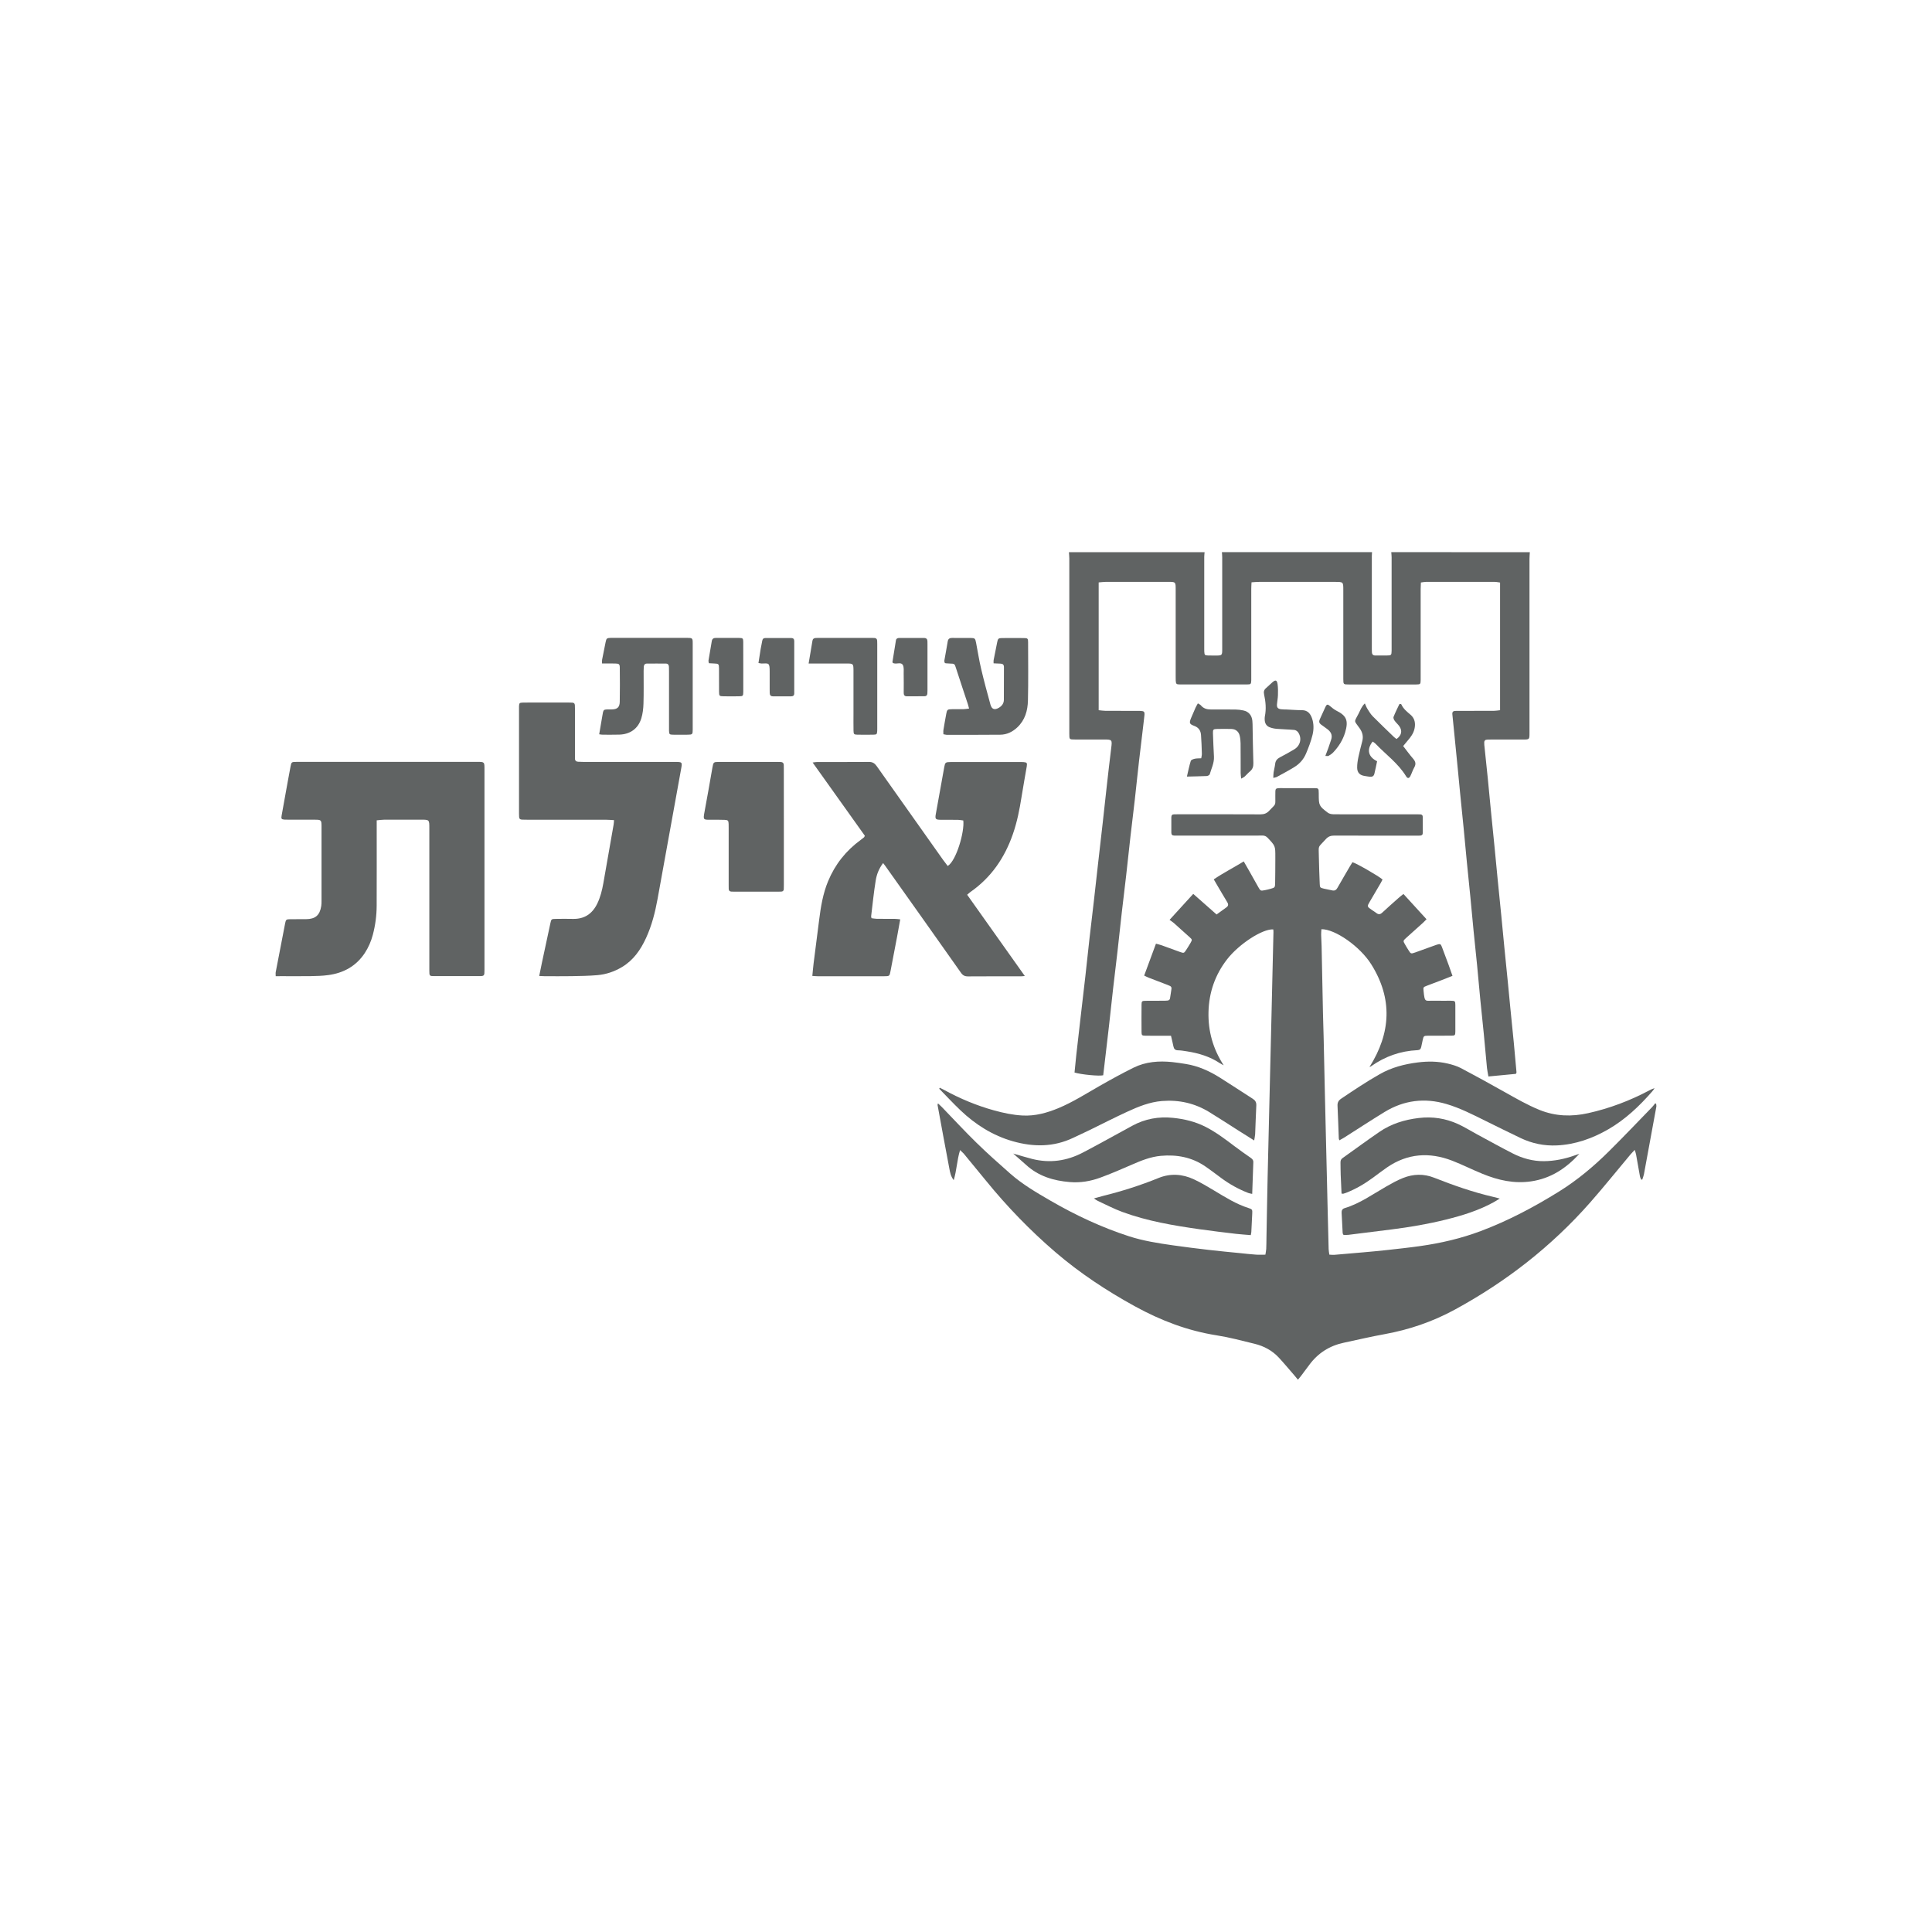 <svg xmlns="http://www.w3.org/2000/svg" xmlns:xlink="http://www.w3.org/1999/xlink" id="Layer_1" x="0px" y="0px" viewBox="0 0 500 500" style="enable-background:new 0 0 500 500;" xml:space="preserve"><style type="text/css">	.st0{fill:#666666;}	.st1{fill:#606363;}	.st2{fill:#616363;}	.st3{fill:#4C4C4C;}	.st4{fill:#A5A5A5;}	.st5{fill:#BDD7EF;}	.st6{fill:#FDFDFD;}	.st7{fill:#9CA4AA;}	.st8{fill:#91C0E7;}	.st9{fill:#7A7A7A;}	.st10{fill:none;stroke:#666666;stroke-width:15.473;stroke-linecap:round;stroke-miterlimit:4.962;}	.st11{fill:#FFFFFF;}	.st12{fill:none;stroke:#666666;stroke-width:15.473;stroke-linecap:round;stroke-miterlimit:5;}	.st13{fill:#C0BAB4;}</style><g>	<path class="st1" d="M395.92,142.91c-0.03,0.58-0.09,1.16-0.09,1.73c0,15.02,0,30.05,0,45.07c0,1.68,0,1.68-1.73,1.68  c-2.74,0-5.48,0-8.22,0c-0.33,0-0.66,0-1,0.02c-0.49,0.03-0.77,0.26-0.76,0.78c0.01,0.21,0,0.42,0.02,0.62  c0.3,2.88,0.61,5.77,0.9,8.65c0.28,2.8,0.54,5.61,0.81,8.41c0.31,3.09,0.63,6.18,0.93,9.27c0.28,2.8,0.53,5.61,0.81,8.41  c0.31,3.09,0.63,6.18,0.93,9.27c0.28,2.8,0.53,5.61,0.81,8.41c0.3,3.09,0.62,6.18,0.93,9.27c0.19,1.94,0.37,3.88,0.56,5.82  c0.31,3.13,0.64,6.26,0.94,9.4c0.25,2.6,0.48,5.2,0.71,7.8c0.01,0.07-0.05,0.15-0.15,0.39c-2.29,0.22-4.66,0.45-7.12,0.68  c-0.14-0.83-0.3-1.51-0.37-2.2c-0.29-2.93-0.53-5.86-0.82-8.79c-0.29-3.01-0.63-6.02-0.92-9.03c-0.29-2.93-0.53-5.86-0.82-8.79  c-0.29-2.97-0.62-5.93-0.91-8.9c-0.28-2.89-0.54-5.78-0.82-8.66c-0.3-3.05-0.62-6.1-0.92-9.15c-0.28-2.89-0.54-5.77-0.82-8.66  c-0.29-3.01-0.61-6.02-0.91-9.03c-0.2-1.98-0.38-3.96-0.57-5.94c-0.31-3.17-0.63-6.35-0.94-9.52c-0.17-1.69-0.33-3.38-0.51-5.07  c-0.06-0.58,0.19-0.86,0.76-0.87c0.33-0.01,0.66-0.01,1-0.01c2.99,0,5.98,0.01,8.96-0.01c0.52,0,1.05-0.1,1.63-0.16  c0-11.05,0-21.99,0-33.04c-0.49-0.06-0.93-0.17-1.37-0.17c-5.93-0.01-11.87-0.01-17.8,0c-0.4,0-0.81,0.09-1.32,0.16  c-0.02,0.6-0.06,1.12-0.06,1.65c0,7.55,0,15.11,0,22.66c0,0.29,0,0.58,0,0.87c-0.02,1.15-0.06,1.2-1.19,1.21  c-2.49,0.01-4.98,0-7.47,0c-3.32,0-6.64,0-9.96,0c-1.37,0-1.39-0.02-1.4-1.39c0-7.68,0-15.36,0-23.03c0-2.13,0-2.13-2.13-2.13  c-6.56,0-13.11,0-19.67,0c-0.61,0-1.22,0.06-1.95,0.11c-0.03,0.64-0.07,1.17-0.07,1.69c0,7.59,0,15.19,0,22.78  c0,0.29,0.01,0.58,0,0.87c-0.03,0.99-0.11,1.09-1.06,1.09c-5.81,0.01-11.62,0.01-17.43,0c-0.9,0-1-0.12-1.06-1  c-0.02-0.37-0.01-0.75-0.01-1.12c0-7.47,0-14.94,0-22.41c0-2.02-0.01-2.02-1.98-2.02c-5.4,0-10.79-0.01-16.19,0.01  c-0.56,0-1.13,0.09-1.76,0.14c0,11.08,0,22.01,0,33.07c0.64,0.06,1.21,0.15,1.77,0.16c2.74,0.02,5.48,0.01,8.22,0.01  c0.29,0,0.58-0.01,0.87,0.01c0.91,0.05,1.07,0.23,0.98,1.16c-0.06,0.7-0.15,1.4-0.24,2.1c-0.39,3.25-0.79,6.5-1.16,9.75  c-0.38,3.29-0.71,6.59-1.08,9.88c-0.37,3.25-0.78,6.5-1.15,9.75c-0.38,3.29-0.71,6.59-1.09,9.88c-0.37,3.25-0.78,6.5-1.15,9.75  c-0.38,3.29-0.71,6.59-1.09,9.88c-0.37,3.25-0.78,6.5-1.15,9.75c-0.38,3.29-0.72,6.59-1.09,9.88c-0.37,3.25-0.76,6.5-1.14,9.75  c-0.11,0.94-0.23,1.88-0.33,2.77c-1.03,0.27-5.74-0.19-7.42-0.71c0.15-1.45,0.28-2.93,0.44-4.4c0.39-3.5,0.79-7,1.2-10.49  c0.38-3.33,0.79-6.66,1.16-10c0.37-3.29,0.71-6.59,1.08-9.88c0.37-3.25,0.77-6.5,1.14-9.75c0.37-3.21,0.72-6.42,1.08-9.63  c0.39-3.42,0.79-6.83,1.17-10.25c0.37-3.29,0.72-6.59,1.09-9.88c0.37-3.25,0.73-6.5,1.14-9.75c0.26-2.06,0.22-2.16-1.79-2.16  c-2.53,0-5.06,0-7.59,0c-1.46,0-1.47-0.01-1.47-1.43c0-7.59,0-15.19,0-22.78c0-7.55,0-15.11,0-22.66c0-0.53-0.07-1.07-0.1-1.6  c11.7,0,23.41,0,35.11,0c-0.03,0.41-0.09,0.82-0.09,1.23c-0.01,7.95,0,15.9,0,23.85c0,0.21-0.01,0.41,0.01,0.62  c0.05,0.91,0.13,1,1.01,1.03c0.62,0.02,1.24,0.01,1.86,0.01c1.77,0,1.77,0,1.77-1.79c0-7.87,0-15.74,0-23.61  c0-0.45-0.05-0.91-0.08-1.36c12.95,0,25.9,0,38.85,0c-0.02,0.33-0.05,0.66-0.05,0.99c0,8.05,0,16.09,0,24.14  c0,0.25,0.01,0.5,0.02,0.75c0.02,0.61,0.32,0.89,0.94,0.87c0.95-0.02,1.91,0.01,2.86,0c1.22-0.01,1.27-0.07,1.3-1.25  c0-0.17,0-0.33,0-0.5c0-7.88,0-15.76,0-23.64c0-0.45-0.06-0.91-0.09-1.36C372.01,142.91,383.97,142.91,395.92,142.91z"></path>	<path class="st1" d="M248.47,297.64c-0.82,2.61-0.85,5.18-1.65,7.78c-0.78-1.01-0.94-2.01-1.12-2.95  c-1.05-5.49-2.05-10.99-3.06-16.49c-0.01-0.07,0.04-0.16,0.11-0.43c0.37,0.35,0.69,0.63,0.98,0.93c3,3.1,5.93,6.28,9.01,9.29  c2.82,2.75,5.77,5.38,8.73,7.98c3.16,2.78,6.79,4.9,10.42,7c6.44,3.73,13.15,6.88,20.24,9.18c3.73,1.21,7.57,1.81,11.43,2.36  c3.08,0.44,6.16,0.82,9.24,1.18c2.72,0.32,5.44,0.57,8.16,0.84c1.36,0.14,2.72,0.3,4.08,0.39c0.78,0.06,1.56,0.01,2.44,0.01  c0.08-0.52,0.19-1,0.22-1.48c0.05-0.95,0.04-1.91,0.06-2.86c0.1-5.23,0.18-10.45,0.3-15.68c0.15-7.01,0.33-14.02,0.5-21.02  c0.08-3.48,0.17-6.97,0.25-10.45c0.08-3.44,0.17-6.88,0.25-10.33c0.08-3.57,0.17-7.13,0.25-10.7c0.09-3.65,0.18-7.3,0.26-10.95  c0.01-0.24-0.03-0.48-0.05-0.71c-2.79-0.18-8.88,3.79-11.94,7.73c-3.11,4-4.69,8.57-4.82,13.6c-0.13,4.97,1.15,9.59,3.93,13.83  c-0.35-0.18-0.71-0.34-1.03-0.56c-2.58-1.71-5.46-2.57-8.48-3.04c-0.78-0.12-1.56-0.26-2.34-0.27c-0.74-0.01-1.03-0.38-1.16-1.02  c-0.18-0.88-0.4-1.76-0.63-2.75c-0.88,0-1.66,0-2.44,0c-1.41,0-2.82,0.02-4.23-0.01c-0.83-0.01-0.94-0.12-0.95-0.94  c-0.02-2.37-0.02-4.73,0-7.1c0.01-0.88,0.11-0.98,1.04-0.99c1.66-0.02,3.32,0,4.98-0.02c1.24-0.01,1.33-0.12,1.46-1.33  c0.04-0.37,0.11-0.74,0.17-1.1c0.21-1.16,0.17-1.25-0.91-1.66c-1.62-0.63-3.26-1.24-4.88-1.87c-0.37-0.14-0.73-0.34-1.18-0.55  c1.03-2.78,2.01-5.45,3.05-8.25c0.52,0.14,0.99,0.24,1.44,0.4c1.6,0.57,3.19,1.17,4.79,1.74c1,0.35,1.04,0.33,1.61-0.55  c0.39-0.59,0.76-1.19,1.11-1.8c0.45-0.79,0.45-0.86-0.23-1.47c-1.35-1.23-2.71-2.45-4.08-3.66c-0.31-0.27-0.66-0.49-1.12-0.83  c2.13-2.33,4.07-4.47,6.13-6.72c2.04,1.81,4.02,3.55,6.04,5.33c0.89-0.65,1.69-1.24,2.5-1.81c0.56-0.38,0.61-0.8,0.26-1.37  c-0.87-1.42-1.69-2.85-2.54-4.28c-0.29-0.5-0.58-1-0.95-1.63c2.48-1.68,5.12-3.02,7.76-4.64c0.49,0.85,0.92,1.59,1.34,2.33  c0.82,1.44,1.62,2.9,2.44,4.34c0.55,0.96,0.58,0.98,1.68,0.77c0.53-0.1,1.05-0.23,1.57-0.38c0.98-0.27,1.07-0.35,1.09-1.36  c0.04-1.95,0.04-3.9,0.05-5.85c0-0.33,0-0.66,0-1c0.01-2.86,0-2.85-1.94-4.92c-0.4-0.43-0.82-0.64-1.41-0.63  c-1.04,0.03-2.07,0.01-3.11,0.01c-6.23,0-12.45,0-18.68,0c-0.33,0-0.66-0.01-1,0c-0.51,0.01-0.77-0.23-0.77-0.75  c0-1.33,0-2.66,0-3.98c0-0.51,0.22-0.78,0.75-0.77c0.33,0,0.66-0.01,1-0.01c7.1,0,14.19-0.02,21.29,0.02c0.95,0,1.65-0.25,2.3-0.95  c1.89-2.01,1.54-1.15,1.57-3.89c0.03-2.01-0.21-1.96,1.96-1.95c2.66,0,5.31-0.01,7.97,0c1.28,0,1.3,0.04,1.31,1.35  c0,0.08,0,0.17,0,0.25c0.01,2.87,0.06,3.03,2.35,4.76c0.36,0.27,0.91,0.39,1.37,0.4c2.12,0.04,4.23,0.02,6.35,0.02  c5.06,0,10.13,0,15.19,0c0.33,0,0.66,0,1,0.01c0.39,0.01,0.65,0.21,0.65,0.6c0.02,1.41,0.02,2.82,0.01,4.23  c0,0.46-0.28,0.66-0.73,0.67c-0.33,0-0.66,0.01-1,0.01c-7.06,0-14.11,0.01-21.17-0.02c-0.9,0-1.57,0.23-2.18,0.91  c-2.19,2.45-1.85,1.33-1.81,4.67c0.03,2.28,0.14,4.56,0.22,6.84c0.04,1.02,0.08,1.08,1.1,1.32c0.68,0.17,1.38,0.26,2.07,0.43  c0.67,0.17,1.09-0.05,1.42-0.65c1.04-1.84,2.12-3.66,3.18-5.49c0.23-0.39,0.47-0.77,0.7-1.14c0.99,0.25,6.8,3.59,7.79,4.48  c-0.16,0.31-0.32,0.64-0.5,0.95c-0.92,1.58-1.85,3.15-2.77,4.72c-0.78,1.33-0.77,1.33,0.54,2.23c0.38,0.26,0.77,0.49,1.13,0.77  c0.56,0.44,1.01,0.38,1.52-0.1c1.4-1.3,2.83-2.56,4.26-3.83c0.36-0.32,0.75-0.62,1.23-1c2.02,2.21,3.97,4.35,5.97,6.54  c-0.39,0.39-0.66,0.69-0.96,0.96c-1.45,1.31-2.91,2.6-4.35,3.91c-0.78,0.71-0.78,0.75-0.24,1.67c0.29,0.5,0.58,1,0.9,1.49  c0.59,0.94,0.63,0.95,1.71,0.57c1.6-0.57,3.2-1.15,4.8-1.73c0.27-0.1,0.54-0.2,0.82-0.29c0.86-0.26,1-0.21,1.31,0.61  c0.58,1.51,1.14,3.03,1.7,4.55c0.34,0.93,0.66,1.86,1.03,2.91c-0.96,0.38-1.83,0.73-2.71,1.07c-1.32,0.51-2.64,0.99-3.95,1.5  c-0.91,0.35-0.92,0.37-0.82,1.37c0.3,3.09,0.42,2.44,2.69,2.49c1.45,0.04,2.91,0,4.36,0.01c1.08,0.01,1.17,0.09,1.17,1.11  c0.01,2.28,0.01,4.57,0,6.85c-0.01,0.99-0.09,1.07-1.06,1.08c-1.99,0.02-3.98,0-5.98,0.01c-1.12,0.01-1.17,0.05-1.41,1.13  c-0.13,0.61-0.25,1.22-0.39,1.82c-0.11,0.51-0.4,0.77-0.96,0.79c-4.43,0.2-8.43,1.63-12.04,4.19c-0.1,0.07-0.21,0.11-0.39,0.19  c5.56-8.81,6.05-17.68,0.48-26.57c-2.93-4.69-9.43-9.18-12.91-9.11c-0.03,0.47-0.08,0.95-0.07,1.43c0.02,0.99,0.1,1.99,0.12,2.98  c0.12,5.77,0.23,11.53,0.35,17.3c0.05,2.16,0.13,4.31,0.18,6.47c0.11,4.69,0.21,9.37,0.31,14.06c0.07,3.23,0.16,6.47,0.23,9.7  c0.09,3.73,0.18,7.46,0.27,11.2c0.08,3.23,0.16,6.47,0.23,9.7c0.08,3.32,0.16,6.63,0.25,9.95c0.01,0.44,0.11,0.89,0.18,1.43  c0.48,0.02,0.89,0.08,1.28,0.05c2.48-0.2,4.95-0.42,7.43-0.64c1.98-0.18,3.96-0.35,5.94-0.57c2.96-0.33,5.93-0.64,8.88-1.06  c5.35-0.76,10.58-1.97,15.65-3.88c7.14-2.68,13.82-6.23,20.29-10.25c4.76-2.96,9-6.53,12.95-10.45c3.77-3.74,7.43-7.59,11.13-11.4  c0.29-0.3,0.52-0.64,0.78-0.96c0.08,0.04,0.17,0.08,0.25,0.12c0.02,0.25,0.09,0.52,0.05,0.76c-1.06,5.83-2.13,11.65-3.21,17.48  c-0.09,0.47-0.28,0.91-0.43,1.37c-0.09,0-0.18,0.01-0.28,0.01c-0.11-0.28-0.27-0.54-0.32-0.83c-0.35-1.87-0.66-3.75-1-5.63  c-0.06-0.34-0.18-0.67-0.35-1.23c-0.51,0.55-0.85,0.88-1.16,1.25c-3.47,4.13-6.84,8.35-10.4,12.39  c-10.01,11.36-21.77,20.51-35.06,27.73c-5.7,3.1-11.74,5.16-18.12,6.32c-3.55,0.64-7.06,1.47-10.58,2.22  c-3.68,0.79-6.66,2.68-8.9,5.72c-0.71,0.97-1.43,1.93-2.16,2.89c-0.22,0.29-0.45,0.56-0.78,0.96c-0.37-0.45-0.64-0.79-0.93-1.12  c-1.33-1.53-2.63-3.1-4.01-4.59c-1.71-1.85-3.87-3-6.29-3.59c-3.26-0.8-6.51-1.67-9.82-2.19c-7.52-1.18-14.48-3.85-21.11-7.49  c-7.33-4.02-14.29-8.61-20.64-14.06c-6.53-5.61-12.5-11.78-17.93-18.46c-1.91-2.35-3.84-4.68-5.77-7.02  C249.16,298.29,248.89,298.06,248.47,297.64z"></path>	<path class="st1" d="M71.35,252.64c0-0.51-0.05-0.81,0.01-1.08c0.81-4.23,1.63-8.46,2.45-12.69c0.17-0.87,0.31-0.97,1.28-0.98  c1.37-0.01,2.74,0.01,4.11-0.01c2.42-0.02,3.57-1.01,3.94-3.41c0.07-0.45,0.07-0.91,0.07-1.36c0-6.39,0-12.78,0-19.17  c0-0.08,0-0.17,0-0.25c-0.02-1.43-0.12-1.54-1.58-1.55c-2.32-0.02-4.65,0-6.97-0.01c-0.33,0-0.67,0.01-1-0.01  c-0.81-0.07-0.93-0.21-0.78-1.03c0.29-1.67,0.6-3.34,0.9-5.01c0.47-2.57,0.92-5.14,1.41-7.7c0.22-1.16,0.27-1.19,1.47-1.2  c3.36-0.01,6.72-0.01,10.08-0.01c12.24,0,24.48,0,36.72,0c1.92,0,1.92,0,1.92,1.89c0,17.3,0,34.6,0,51.9c0,1.65,0,1.66-1.62,1.66  c-3.73,0-7.47,0-11.2,0c-1.44,0-1.45-0.01-1.45-1.45c0-12.28,0-24.56,0-36.84c0-2.2,0-2.2-2.18-2.2c-3.19,0-6.39-0.01-9.58,0.01  c-0.57,0-1.13,0.1-1.86,0.16c0,0.64,0,1.17,0,1.7c0,6.8,0.02,13.61-0.01,20.41c-0.01,2.53-0.34,5.04-0.99,7.5  c-0.45,1.7-1.14,3.3-2.1,4.76c-2.26,3.4-5.53,5.17-9.5,5.69c-1.47,0.2-2.97,0.23-4.46,0.26c-2.53,0.04-5.06,0.01-7.59,0.01  C72.39,252.64,71.94,252.64,71.35,252.64z"></path>	<path class="st1" d="M228.55,223.36c-1.13,1.49-1.67,2.99-1.92,4.53c-0.5,3.06-0.8,6.16-1.18,9.24c-0.01,0.12,0.04,0.24,0.1,0.5  c0.44,0.05,0.91,0.15,1.39,0.16c1.53,0.02,3.07,0,4.6,0.01c0.43,0,0.87,0.07,1.44,0.13c-0.29,1.62-0.55,3.07-0.82,4.53  c-0.55,2.93-1.13,5.86-1.68,8.79c-0.26,1.38-0.26,1.4-1.68,1.4c-5.73,0-11.45,0-17.18,0c-0.4,0-0.81-0.05-1.39-0.08  c0.12-1.16,0.2-2.21,0.33-3.26c0.47-3.74,0.96-7.47,1.43-11.21c0.43-3.42,0.98-6.8,2.31-10.02c1.81-4.37,4.63-7.92,8.44-10.7  c0.3-0.22,0.59-0.45,0.88-0.69c0.06-0.05,0.08-0.14,0.2-0.4c-4.43-6.21-8.92-12.51-13.51-18.95c0.52-0.06,0.83-0.13,1.14-0.13  c4.48-0.01,8.96,0.02,13.44-0.02c0.96-0.01,1.5,0.37,2.03,1.12c5.69,8.07,11.4,16.12,17.11,24.17c0.4,0.56,0.83,1.1,1.24,1.64  c2.23-1.37,4.39-8.88,4.03-11.78c-0.44-0.06-0.91-0.16-1.38-0.17c-1.49-0.02-2.99,0-4.48-0.01c-1.31-0.01-1.48-0.21-1.26-1.44  c0.73-4.08,1.46-8.15,2.2-12.23c0.21-1.15,0.34-1.27,1.57-1.27c6.18-0.01,12.36,0,18.55,0c0.12,0,0.25,0,0.37,0.01  c0.87,0.06,1,0.22,0.86,1.08c-0.45,2.65-0.94,5.3-1.36,7.96c-0.51,3.24-1.14,6.44-2.22,9.55c-2.12,6.13-5.6,11.25-10.97,15  c-0.27,0.19-0.5,0.42-0.88,0.74c4.96,6.99,9.89,13.94,14.92,21.03c-0.46,0.04-0.73,0.08-1,0.08c-4.56,0-9.13-0.01-13.69,0.02  c-0.83,0.01-1.35-0.25-1.84-0.95c-6.35-9.02-12.74-18.01-19.13-27.01C229.28,224.29,228.97,223.92,228.55,223.36z"></path>	<path class="st1" d="M158.91,212.25c-0.78-0.04-1.39-0.1-2-0.1c-6.97-0.01-13.94,0-20.91-0.01c-1.68,0-1.68-0.01-1.68-1.62  c0-9.05,0-18.09,0-27.14c0-0.21-0.01-0.42,0-0.62c0.05-0.81,0.12-0.89,0.98-0.93c0.41-0.02,0.83-0.01,1.24-0.01  c3.57,0,7.14,0,10.71,0c1.55,0,1.55,0.01,1.55,1.6c0,3.94,0,7.88,0,11.83c0,0.33,0.02,0.66,0,1c-0.02,0.56,0.26,0.86,0.8,0.89  c0.5,0.03,0.99,0.05,1.49,0.05c7.84,0,15.69,0,23.53,0c1.99,0,1.98,0,1.63,1.94c-2.02,11.17-4.04,22.34-6.07,33.51  c-0.63,3.47-1.5,6.89-2.98,10.11c-1.41,3.07-3.28,5.77-6.26,7.54c-1.96,1.17-4.08,1.88-6.33,2.08c-2.23,0.19-4.47,0.22-6.7,0.26  c-2.32,0.04-4.65,0.01-6.97,0.01c-0.41,0-0.81-0.04-1.39-0.06c0.25-1.24,0.47-2.36,0.71-3.48c0.73-3.4,1.45-6.81,2.19-10.21  c0.22-1.02,0.28-1.06,1.32-1.08c1.49-0.02,2.99-0.04,4.48,0c2.99,0.07,5.04-1.31,6.33-3.97c0.8-1.66,1.24-3.43,1.56-5.23  c0.9-5.06,1.78-10.12,2.66-15.18C158.86,213.12,158.86,212.79,158.91,212.25z"></path>	<path class="st1" d="M346.64,295.11c-0.09-0.25-0.16-0.36-0.16-0.47c-0.11-2.82-0.19-5.64-0.33-8.45  c-0.04-0.84,0.23-1.37,0.94-1.85c3.27-2.2,6.54-4.39,9.97-6.34c3.09-1.76,6.41-2.61,9.9-3.05c2.58-0.32,5.13-0.3,7.66,0.29  c1.2,0.28,2.43,0.64,3.51,1.21c3.74,1.97,7.44,4.02,11.13,6.09c3,1.68,5.97,3.41,9.17,4.71c4.12,1.66,8.28,1.79,12.56,0.84  c5.58-1.24,10.87-3.25,15.91-5.93c0.4-0.21,0.8-0.41,1.31-0.52c-0.21,0.28-0.4,0.57-0.63,0.83c-3.32,3.8-6.95,7.25-11.35,9.79  c-4.11,2.37-8.51,3.94-13.28,4.17c-3.27,0.16-6.44-0.48-9.41-1.9c-3.07-1.46-6.11-2.98-9.16-4.48c-3.27-1.62-6.52-3.29-10.04-4.33  c-5.62-1.66-11-1-16.01,2.06c-3.54,2.16-7.01,4.44-10.51,6.66C347.45,294.66,347.06,294.86,346.64,295.11z"></path>	<path class="st1" d="M324.58,295.15c-1.5-0.94-2.83-1.78-4.15-2.61c-2.49-1.58-4.95-3.19-7.46-4.73c-3.76-2.3-7.83-3.22-12.24-2.87  c-3.22,0.26-6.12,1.45-8.97,2.76c-3.35,1.54-6.63,3.23-9.95,4.85c-1.34,0.65-2.7,1.27-4.05,1.91c-5.09,2.43-10.31,2.41-15.63,0.9  c-5.23-1.49-9.67-4.31-13.57-8.02c-1.89-1.8-3.66-3.71-5.49-5.58c0.05-0.08,0.1-0.16,0.16-0.25c0.37,0.18,0.74,0.36,1.1,0.56  c4.13,2.26,8.44,4.06,12.97,5.31c2.4,0.66,4.82,1.18,7.32,1.31c3.27,0.18,6.31-0.67,9.29-1.9c3.77-1.57,7.19-3.77,10.72-5.78  c2.88-1.64,5.79-3.24,8.76-4.71c3.13-1.54,6.52-1.79,9.96-1.44c1.19,0.12,2.38,0.31,3.56,0.5c3.17,0.51,6.03,1.8,8.72,3.48  c2.88,1.8,5.71,3.69,8.58,5.52c0.66,0.42,0.96,0.92,0.92,1.73c-0.13,2.48-0.19,4.97-0.3,7.45  C324.8,294.01,324.69,294.46,324.58,295.15z"></path>	<path class="st1" d="M202.86,214.07c0,4.98,0,9.95,0,14.93c0,0.37-0.01,0.75-0.02,1.12c-0.02,0.4-0.25,0.6-0.64,0.62  c-0.25,0.02-0.5,0.02-0.75,0.02c-3.81,0-7.63,0-11.44,0c-0.25,0-0.5,0-0.75-0.02c-0.45-0.02-0.67-0.28-0.67-0.72  c0-0.33-0.01-0.66-0.01-0.99c0-4.93,0-9.87,0-14.8c0-0.33,0.01-0.66-0.01-0.99c-0.04-0.86-0.15-1.02-1.02-1.06  c-1.16-0.05-2.32-0.03-3.48-0.03c-2.06,0.01-2.14,0.08-1.74-2.05c0.73-3.82,1.37-7.66,2.05-11.49c0.24-1.37,0.3-1.42,1.68-1.42  c5.1-0.01,10.2,0,15.3,0c0.21,0,0.41,0.01,0.62,0.01c0.54,0.01,0.86,0.25,0.86,0.83c0,0.33,0.01,0.66,0.01,0.99  C202.86,204.04,202.86,209.05,202.86,214.07z"></path>	<path class="st1" d="M347.19,308.9c-0.08-1.65-0.16-3.26-0.22-4.87c-0.04-1.04-0.03-2.07-0.05-3.11c-0.01-0.48,0.08-0.89,0.51-1.19  c3.17-2.25,6.31-4.57,9.52-6.77c3.06-2.11,6.51-3.18,10.2-3.62c3.56-0.43,6.95,0.09,10.18,1.56c1.69,0.77,3.28,1.78,4.92,2.66  c3.06,1.65,6.11,3.35,9.21,4.93c2.54,1.3,5.27,2.05,8.13,2.02c2.71-0.03,5.35-0.57,7.91-1.48c0.33-0.12,0.67-0.23,1.24-0.42  c-3.52,3.84-7.44,6.37-12.45,7.12c-4.44,0.66-8.57-0.29-12.61-1.94c-2.65-1.08-5.21-2.38-7.87-3.41  c-5.87-2.26-11.53-1.89-16.81,1.72c-1.23,0.84-2.41,1.76-3.61,2.64c-2.18,1.61-4.49,2.97-7.02,3.96c-0.23,0.09-0.47,0.17-0.7,0.23  C347.56,308.95,347.47,308.92,347.19,308.9z"></path>	<path class="st1" d="M262.22,298.54c1.72,0.49,3.29,0.98,4.89,1.39c4.59,1.16,8.98,0.53,13.14-1.65c4.3-2.25,8.53-4.62,12.79-6.94  c3.31-1.8,6.83-2.43,10.56-2.04c2.91,0.3,5.72,0.97,8.34,2.3c2.72,1.38,5.13,3.2,7.54,5.03c1.32,1,2.68,1.95,4.04,2.9  c0.46,0.32,0.86,0.61,0.84,1.26c-0.11,2.69-0.19,5.37-0.29,8.19c-0.39-0.09-0.71-0.12-0.99-0.23c-2.49-0.96-4.8-2.24-6.95-3.82  c-1.4-1.03-2.78-2.1-4.22-3.08c-3.47-2.37-7.34-3.09-11.48-2.72c-2.65,0.24-5.05,1.21-7.45,2.26c-2.73,1.19-5.48,2.38-8.27,3.4  c-2.51,0.92-5.14,1.35-7.82,1.13c-4.22-0.34-8.14-1.51-11.35-4.46C264.48,300.51,263.41,299.59,262.22,298.54z"></path>	<path class="st1" d="M155.07,190.03c0.26-1.53,0.51-2.99,0.76-4.45c0.38-2.2,0.16-1.96,2.42-1.98c1.48-0.01,2.11-0.53,2.14-1.97  c0.06-2.95,0.04-5.89,0.01-8.84c-0.01-0.9-0.19-1.05-1.14-1.07c-1.11-0.03-2.22-0.01-3.45-0.01c0-0.42-0.04-0.7,0.01-0.96  c0.29-1.51,0.59-3.01,0.9-4.51c0.21-1.05,0.32-1.13,1.4-1.16c0.08,0,0.17,0,0.25,0c6.47,0,12.95,0,19.42,0  c1.39,0,1.48,0.07,1.48,1.35c0.01,7.47,0.01,14.94,0,22.41c0,1.21-0.09,1.28-1.26,1.3c-1.29,0.01-2.57,0.02-3.86,0  c-0.9-0.02-0.97-0.11-1.01-1.02c-0.01-0.29,0-0.58,0-0.87c0-4.86,0-9.71,0-14.57c0-0.37-0.01-0.75-0.02-1.12  c-0.02-0.48-0.25-0.81-0.75-0.82c-1.66-0.02-3.32-0.01-4.98,0c-0.51,0-0.74,0.33-0.78,0.8c-0.03,0.37-0.04,0.75-0.04,1.12  c-0.01,2.82,0.05,5.65-0.04,8.46c-0.04,1.27-0.19,2.58-0.56,3.79c-0.81,2.66-2.89,4.13-5.67,4.21c-1.41,0.04-2.82,0.02-4.23,0.02  C155.77,190.15,155.49,190.09,155.07,190.03z"></path>	<path class="st1" d="M244.15,190.02c0-0.4-0.05-0.77,0.01-1.12c0.22-1.39,0.48-2.78,0.73-4.16c0.2-1.09,0.32-1.19,1.49-1.2  c1-0.01,1.99,0.01,2.99-0.01c0.44-0.01,0.87-0.09,1.43-0.16c-0.13-0.49-0.22-0.84-0.33-1.17c-1.01-3.07-2.04-6.13-3.03-9.2  c-0.39-1.22-0.36-1.24-1.6-1.27c-0.37-0.01-0.74-0.04-1.11-0.07c-0.07-0.01-0.14-0.08-0.26-0.16c-0.02-0.16-0.1-0.37-0.07-0.55  c0.28-1.63,0.6-3.26,0.86-4.89c0.11-0.72,0.47-0.97,1.17-0.96c1.62,0.03,3.24-0.01,4.85,0.01c1,0.01,1.12,0.13,1.33,1.24  c0.43,2.24,0.78,4.49,1.3,6.71c0.73,3.1,1.56,6.18,2.41,9.26c0.35,1.28,1.1,1.51,2.24,0.82c0.75-0.46,1.24-1.13,1.24-2.03  c0.02-2.82,0.01-5.64,0.02-8.46c0-0.65-0.32-0.89-0.91-0.9c-0.57-0.01-1.13-0.05-1.77-0.08c0-0.36-0.04-0.6,0.01-0.83  c0.3-1.55,0.6-3.09,0.92-4.63c0.19-0.92,0.32-1.07,1.21-1.08c1.91-0.02,3.82-0.02,5.72,0c0.96,0.01,1.07,0.12,1.07,1.09  c0.01,5.02,0.08,10.04-0.04,15.06c-0.06,2.61-0.74,5.08-2.77,6.98c-1.24,1.15-2.67,1.86-4.35,1.88c-4.65,0.05-9.29,0.03-13.94,0.03  C244.74,190.15,244.51,190.08,244.15,190.02z"></path>	<path class="st1" d="M323.7,319.65c-1.35-0.12-2.58-0.19-3.81-0.33c-3.17-0.38-6.33-0.75-9.49-1.2c-6.77-0.97-13.52-2.1-19.97-4.48  c-2.17-0.8-4.23-1.89-6.34-2.86c-0.29-0.13-0.54-0.34-0.99-0.63c0.89-0.24,1.59-0.45,2.29-0.63c4.92-1.22,9.73-2.74,14.42-4.65  c3.1-1.26,6.19-1.05,9.17,0.34c1.8,0.84,3.52,1.87,5.22,2.89c2.88,1.72,5.71,3.53,8.96,4.55c0.93,0.29,0.96,0.45,0.92,1.36  c-0.08,1.61-0.16,3.23-0.24,4.84C323.83,319.05,323.77,319.25,323.7,319.65z"></path>	<path class="st1" d="M388.14,310.19c-0.69,0.41-1.13,0.7-1.59,0.95c-3.88,2.14-8.08,3.43-12.35,4.49  c-4.59,1.14-9.24,1.94-13.93,2.53c-3.78,0.47-7.56,0.96-11.34,1.42c-0.4,0.05-0.82,0.01-1.24,0.01c-0.09-0.2-0.21-0.34-0.21-0.49  c-0.1-1.74-0.17-3.48-0.27-5.22c-0.04-0.63,0.19-1.04,0.8-1.22c3.95-1.19,7.26-3.61,10.78-5.61c1.4-0.8,2.82-1.6,4.32-2.19  c2.63-1.05,5.35-1.13,8.01-0.08c4.98,1.96,10.02,3.74,15.24,4.95C386.86,309.83,387.36,309.98,388.14,310.19z"></path>	<path class="st1" d="M209.27,171.72c0.36-2.15,0.68-4.02,0.99-5.89c0.08-0.5,0.39-0.7,0.86-0.72c0.25-0.01,0.5-0.02,0.75-0.02  c4.56,0,9.12,0,13.68,0c0.25,0,0.5,0.01,0.75,0.02c0.44,0.02,0.69,0.25,0.71,0.7c0.01,0.29,0.02,0.58,0.02,0.87  c0,7.3,0,14.6,0,21.89c0,0.21,0.01,0.42-0.01,0.62c-0.05,0.82-0.14,0.93-0.96,0.94c-1.41,0.03-2.82,0.03-4.23,0  c-0.8-0.02-0.92-0.14-0.94-0.98c-0.03-1.45-0.01-2.9-0.01-4.35c0-3.61,0-7.21,0-10.82c0-0.21,0-0.41,0-0.62  c-0.02-1.54-0.11-1.64-1.61-1.64c-2.82-0.01-5.64,0-8.46,0C210.36,171.72,209.91,171.72,209.27,171.72z"></path>	<path class="st1" d="M307.17,200.98c0.34-1.44,0.6-2.77,1-4.05c0.08-0.27,0.63-0.48,1-0.56c0.51-0.12,1.06-0.09,1.71-0.13  c0.06-0.43,0.18-0.83,0.16-1.22c-0.05-1.61-0.1-3.23-0.22-4.84c-0.09-1.11-0.62-1.91-1.75-2.32c-1.27-0.46-1.35-0.77-0.81-2.06  c0.37-0.88,0.74-1.75,1.13-2.62c0.16-0.36,0.38-0.71,0.62-1.15c0.34,0.22,0.62,0.32,0.78,0.52c0.67,0.81,1.55,1.06,2.54,1.06  c2.16,0,4.31-0.01,6.47,0.02c0.66,0.01,1.32,0.09,1.97,0.23c1.4,0.3,2.19,1.25,2.34,2.69c0.03,0.29,0.04,0.58,0.05,0.87  c0.06,3.35,0.1,6.71,0.21,10.06c0.03,0.91-0.2,1.6-0.9,2.18c-0.48,0.39-0.88,0.88-1.34,1.3c-0.2,0.18-0.46,0.29-0.91,0.55  c-0.06-0.6-0.14-1.02-0.14-1.45c-0.01-2.57,0.01-5.14-0.02-7.71c-0.01-0.66-0.08-1.33-0.23-1.96c-0.26-1.08-1.04-1.7-2.14-1.73  c-1.24-0.04-2.49-0.03-3.73,0c-0.95,0.02-1.08,0.13-1.05,1.1c0.06,2.03,0.16,4.06,0.26,6.08c0.08,1.63-0.67,3.06-1.1,4.56  c-0.06,0.21-0.51,0.42-0.78,0.44C310.68,200.91,309.07,200.93,307.17,200.98z"></path>	<path class="st1" d="M353.22,182.04c0.27,0.59,0.42,1.02,0.66,1.4c0.42,0.66,0.82,1.36,1.36,1.91c1.81,1.83,3.67,3.6,5.52,5.39  c0.2,0.2,0.45,0.35,0.67,0.51c1.3-0.94,1.55-2.12,0.7-3.32c-0.36-0.5-0.85-0.91-1.21-1.42c-0.19-0.27-0.38-0.73-0.27-0.99  c0.44-1.11,0.98-2.18,1.49-3.26c0.03-0.05,0.15-0.06,0.25-0.1c0.09,0.04,0.26,0.07,0.29,0.16c0.51,1.14,1.45,1.88,2.37,2.66  c1.12,0.96,1.32,2.25,1.02,3.63c-0.27,1.21-0.99,2.17-1.79,3.09c-0.37,0.43-0.73,0.88-1.14,1.38c0.89,1.14,1.69,2.26,2.58,3.28  c0.62,0.72,0.79,1.37,0.3,2.23c-0.41,0.72-0.65,1.53-1.02,2.26c-0.33,0.64-0.73,0.67-1.1,0.06c-2.07-3.39-5.3-5.68-7.98-8.5  c-0.19-0.2-0.46-0.33-0.69-0.49c-1.59,2.04-1.17,3.95,1.16,5.09c-0.23,1.06-0.43,2.15-0.7,3.23c-0.16,0.64-0.55,0.85-1.22,0.78  c-0.41-0.04-0.82-0.13-1.23-0.19c-1.28-0.17-1.98-0.82-2.01-2.11c-0.02-0.94,0.14-1.9,0.33-2.82c0.28-1.38,0.66-2.74,1-4.1  c0.3-1.2,0.07-2.24-0.66-3.28c-1.58-2.25-1.51-1.44-0.26-3.91C352.06,183.79,352.36,182.87,353.22,182.04z"></path>	<path class="st1" d="M329.53,201.32c0.03-0.56,0.01-1,0.08-1.42c0.11-0.74,0.32-1.46,0.4-2.2c0.09-0.83,0.52-1.33,1.25-1.71  c1.25-0.65,2.48-1.34,3.69-2.06c1.59-0.94,2.05-2.89,1.01-4.4c-0.2-0.3-0.64-0.59-0.99-0.62c-1.52-0.14-3.06-0.16-4.58-0.29  c-0.6-0.05-1.22-0.18-1.79-0.4c-0.92-0.34-1.29-1.11-1.3-2.06c0-0.25-0.01-0.5,0.04-0.74c0.39-1.91,0.22-3.8-0.19-5.68  c-0.15-0.69-0.05-1.2,0.5-1.66c0.57-0.48,1.09-1.03,1.65-1.51c0.81-0.7,1.19-0.58,1.34,0.52c0.13,0.93,0.12,1.89,0.09,2.84  c-0.02,0.78-0.19,1.56-0.25,2.35c-0.06,0.81,0.21,1.15,1.02,1.27c0.49,0.07,0.99,0.05,1.49,0.07c1.32,0.06,2.65,0.17,3.97,0.17  c1.46,0.01,2.17,0.91,2.59,2.11c0.49,1.41,0.47,2.9,0.13,4.3c-0.4,1.64-1.01,3.24-1.67,4.8c-0.6,1.44-1.61,2.63-2.95,3.46  c-1.51,0.94-3.09,1.77-4.65,2.63C330.2,201.19,329.95,201.21,329.53,201.32z"></path>	<path class="st1" d="M196.29,171.59c0.2-1.31,0.38-2.48,0.57-3.65c0.12-0.69,0.29-1.38,0.4-2.07c0.08-0.49,0.31-0.75,0.81-0.75  c2.24,0,4.48,0,6.72,0c0.5,0,0.76,0.27,0.76,0.78c0,4.52,0,9.04,0,13.56c0,0.52-0.29,0.75-0.78,0.75c-1.58,0-3.15,0-4.73,0  c-0.57,0-0.83-0.3-0.84-0.85c-0.01-0.29-0.01-0.58-0.01-0.87c0-1.53-0.01-3.07,0-4.6c0.02-2.53-0.29-2.19-2.1-2.17  C196.89,171.71,196.7,171.65,196.29,171.59z"></path>	<path class="st1" d="M183.46,171.64c-0.05-0.31-0.13-0.52-0.1-0.71c0.27-1.67,0.57-3.34,0.85-5.01c0.1-0.59,0.45-0.83,1.04-0.83  c2.03,0.01,4.06-0.01,6.09,0.01c0.9,0.01,1,0.13,1.01,1.02c0.02,2.24,0.01,4.47,0.01,6.71c0,2.07,0.01,4.14,0,6.21  c-0.01,1.07-0.08,1.15-1.12,1.16c-1.32,0.02-2.65,0.02-3.98,0c-1.1-0.02-1.16-0.08-1.17-1.24c-0.01-1.99,0.01-3.98-0.01-5.96  c-0.01-1.18-0.09-1.24-1.28-1.29C184.37,171.7,183.93,171.67,183.46,171.64z"></path>	<path class="st1" d="M231.11,171.6c-0.08-0.13-0.16-0.21-0.15-0.27c0.3-1.88,0.6-3.75,0.91-5.63c0.08-0.45,0.42-0.59,0.83-0.59  c2.16,0,4.31,0,6.47,0c0.56,0,0.84,0.29,0.85,0.84c0,0.25,0.01,0.5,0.01,0.75c0,3.98,0,7.96,0,11.94c0,0.29,0,0.58-0.03,0.87  c-0.03,0.44-0.29,0.68-0.73,0.68c-1.53,0.01-3.07,0.01-4.6,0.01c-0.69,0-0.8-0.45-0.79-1c0.01-1.62,0.02-3.24-0.01-4.85  c-0.01-0.78,0.12-1.7-0.24-2.29c-0.44-0.72-1.46-0.21-2.21-0.37C231.33,171.67,231.25,171.64,231.11,171.6z"></path>	<path class="st1" d="M343,195.63c0.31-0.81,0.56-1.45,0.79-2.09c0.25-0.7,0.47-1.41,0.71-2.11c0.41-1.22-0.09-2.08-1.05-2.78  c-0.53-0.39-1.08-0.76-1.6-1.16c-0.45-0.34-0.55-0.77-0.3-1.31c0.52-1.08,0.97-2.19,1.49-3.27c0.33-0.68,0.58-0.68,1.11-0.23  c0.56,0.47,1.13,0.96,1.78,1.28c2.5,1.25,3.12,2.5,2.19,5.6c-0.6,1.98-1.68,3.68-3.09,5.17c-0.33,0.35-0.77,0.63-1.19,0.88  C343.68,195.71,343.41,195.63,343,195.63z"></path></g></svg>